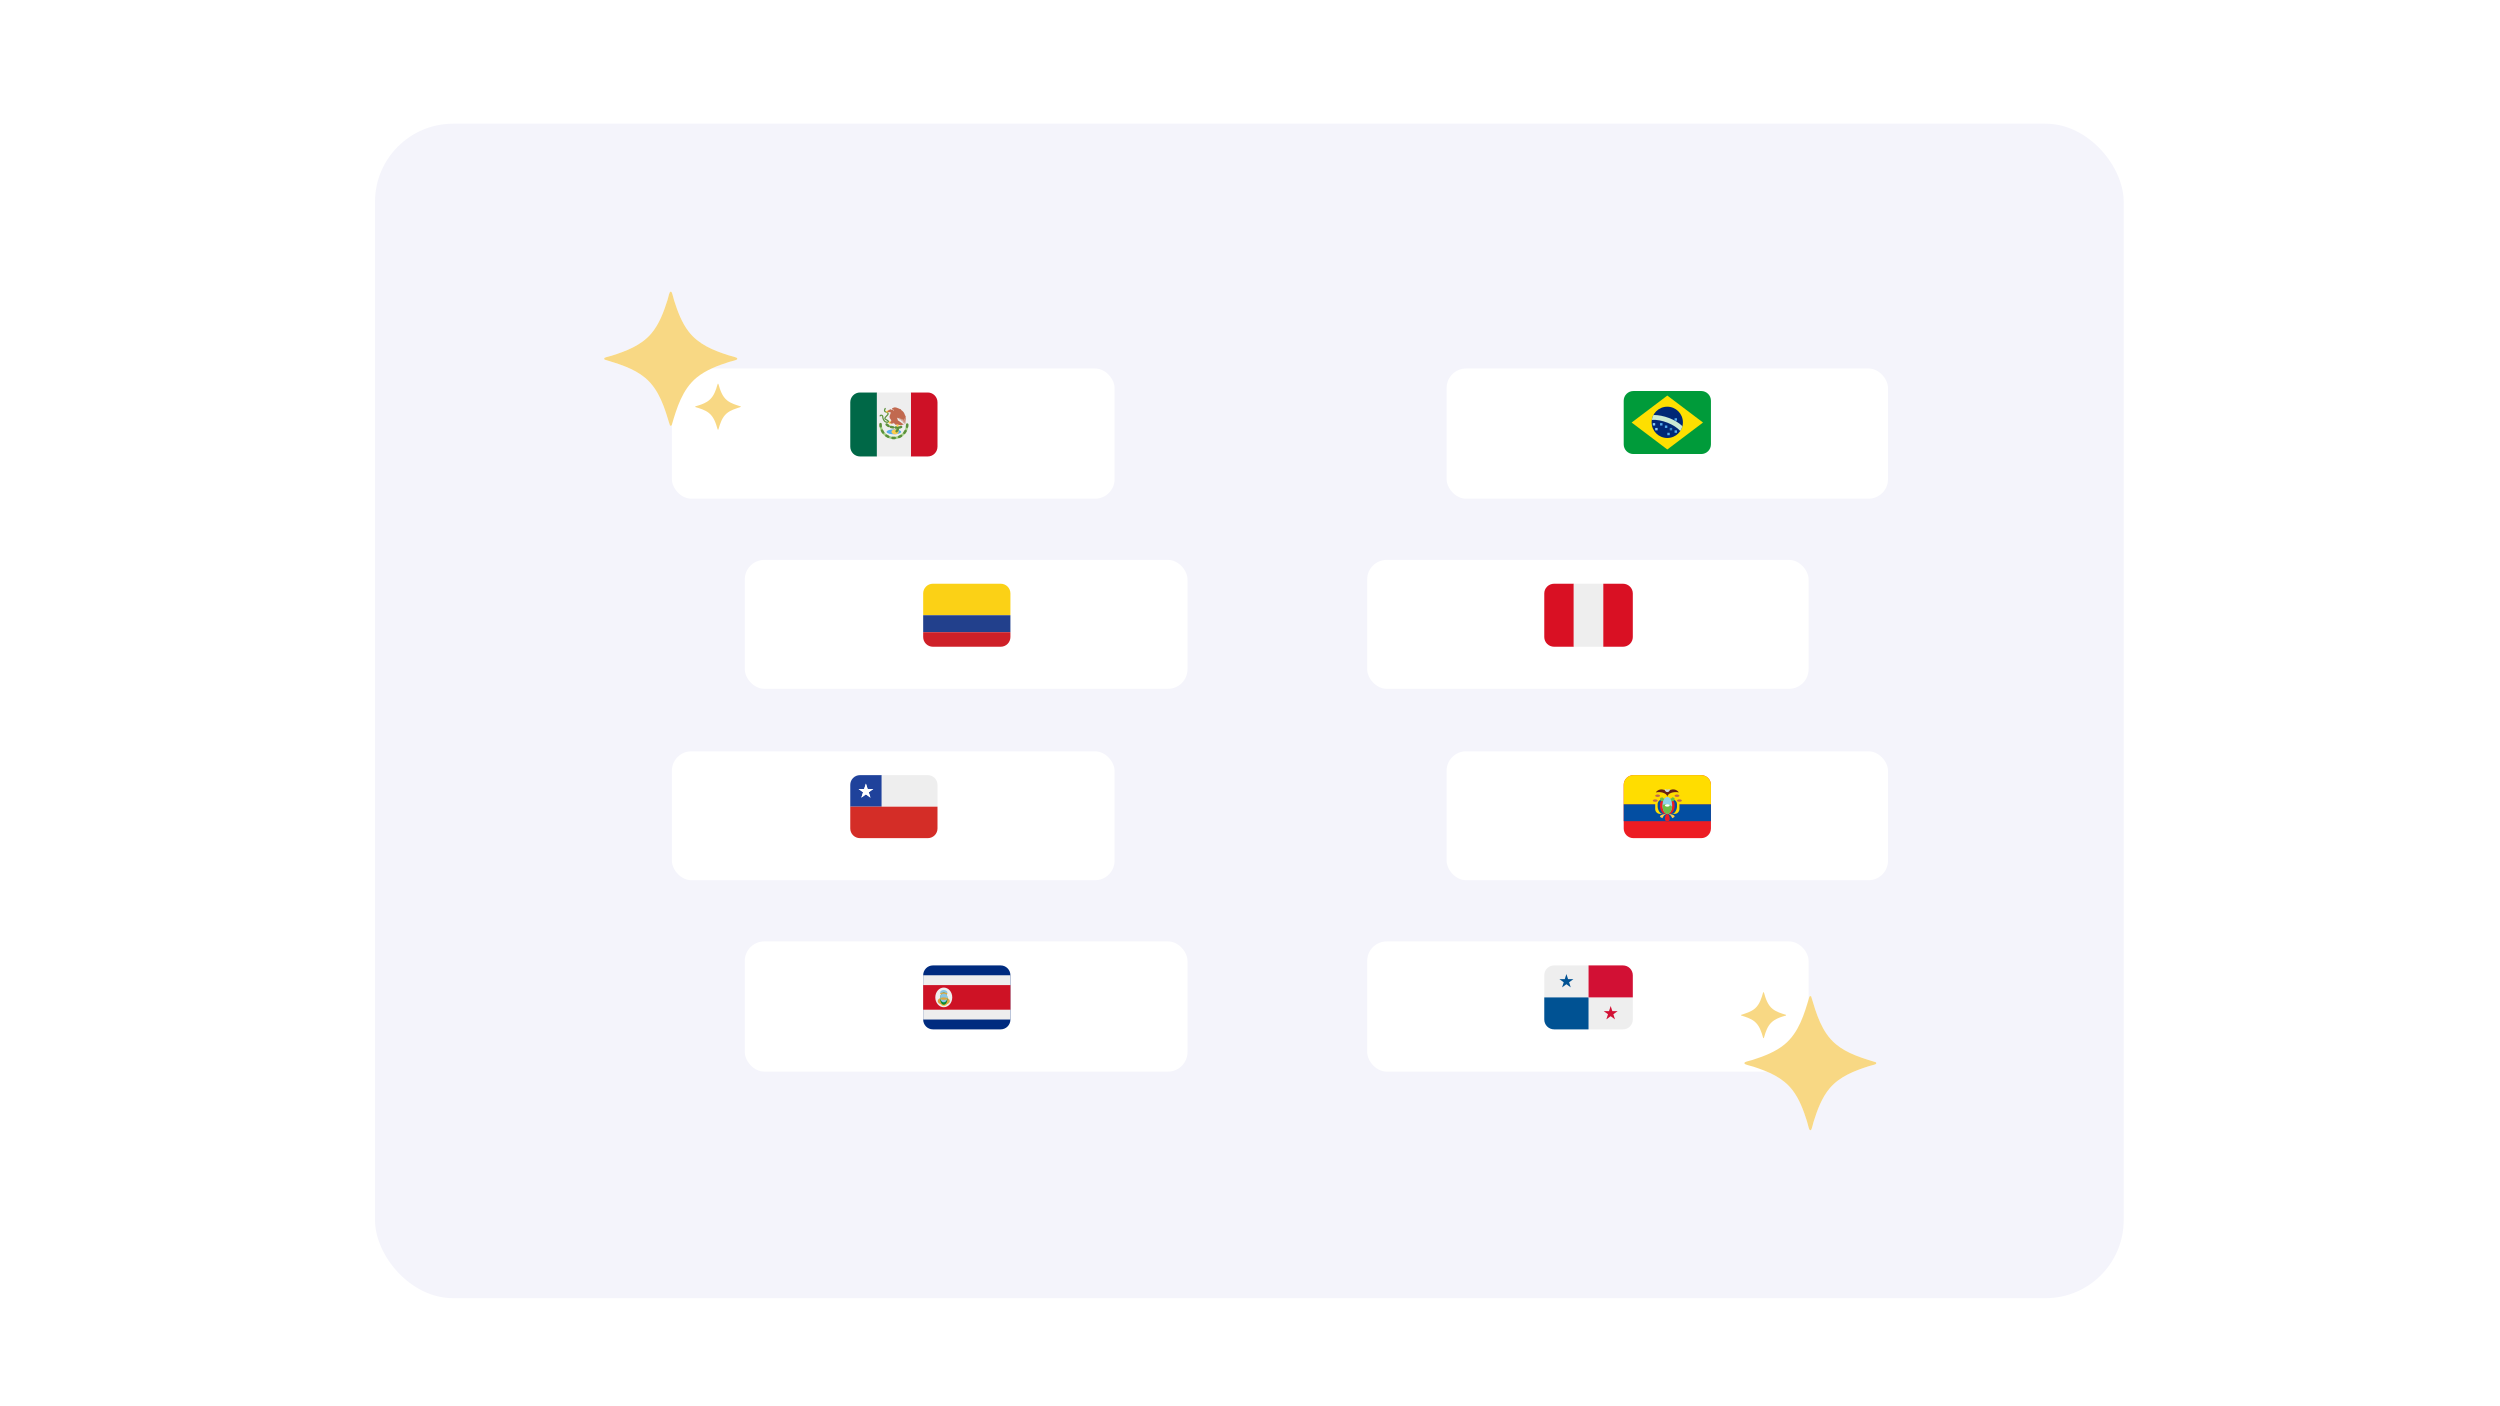 <svg width="1920" height="1080" viewBox="0 0 1920 1080" fill="none" xmlns="http://www.w3.org/2000/svg">
<g filter="url(#filter0_d_8_1198)">
<rect x="288" y="95" width="1343" height="902" rx="60" fill="#F4F4FB"/>
</g>
<g filter="url(#filter1_d_8_1198)">
<rect x="516" y="276" width="340" height="100" rx="15" fill="white"/>
</g>
<g filter="url(#filter2_d_8_1198)">
<rect x="516" y="570" width="340" height="99" rx="15" fill="white"/>
</g>
<g filter="url(#filter3_d_8_1198)">
<rect x="572" y="423" width="340" height="99" rx="15" fill="white"/>
</g>
<g filter="url(#filter4_d_8_1198)">
<rect x="572" y="716" width="340" height="100" rx="15" fill="white"/>
</g>
<g filter="url(#filter5_d_8_1198)">
<rect x="1050" y="423" width="339" height="99" rx="15" fill="white"/>
</g>
<g filter="url(#filter6_d_8_1198)">
<rect x="1050" y="716" width="339" height="100" rx="15" fill="white"/>
</g>
<g filter="url(#filter7_d_8_1198)">
<rect x="1111" y="276" width="339" height="100" rx="15" fill="white"/>
</g>
<g filter="url(#filter8_d_8_1198)">
<rect x="1111" y="570" width="339" height="99" rx="15" fill="white"/>
</g>
<g clip-path="url(#clip0_8_1198)">
<path d="M660.444 301.444C658.47 301.444 656.577 302.24 655.18 303.657C653.784 305.074 653 306.996 653 309V343C653 345.004 653.784 346.926 655.18 348.342C656.577 349.759 658.47 350.555 660.444 350.555H673.472V301.444H660.444Z" fill="#006847"/>
<path d="M712.556 301.444H699.528V350.555H712.556C714.53 350.555 716.424 349.759 717.82 348.342C719.216 346.926 720 345.004 720 343V309C720 306.996 719.216 305.074 717.82 303.657C716.424 302.24 714.53 301.444 712.556 301.444Z" fill="#CE1126"/>
<path d="M673.472 301.444H699.528V350.555H673.472V301.444Z" fill="#EEEEEE"/>
<path d="M695.805 326C695.805 328.505 694.825 330.907 693.08 332.678C691.335 334.449 688.968 335.444 686.5 335.444C684.032 335.444 681.665 334.449 679.92 332.678C678.175 330.907 677.194 328.505 677.194 326H675.333C675.333 329.006 676.51 331.888 678.604 334.014C680.698 336.139 683.538 337.333 686.5 337.333C689.462 337.333 692.302 336.139 694.396 334.014C696.49 331.888 697.667 329.006 697.667 326H695.805Z" fill="#A6D388"/>
<path d="M678.205 330.286C678.149 330.175 678.073 330.077 677.98 329.997C677.887 329.916 677.779 329.855 677.663 329.817C677.546 329.778 677.424 329.764 677.302 329.774C677.18 329.784 677.061 329.818 676.952 329.874C676.843 329.93 676.746 330.008 676.667 330.102C676.587 330.197 676.527 330.306 676.489 330.424C676.451 330.542 676.436 330.667 676.446 330.79C676.456 330.914 676.489 331.035 676.545 331.145C676.712 331.48 676.896 331.805 677.096 332.12L677.103 332.133L677.118 332.156L677.124 332.169L677.126 332.173L677.133 332.182L677.139 332.194V332.198L677.144 332.207L677.146 332.211L677.152 332.22L677.153 332.224L677.159 332.232L677.163 332.237L677.166 332.243L677.168 332.249L677.174 332.258L677.176 332.26L677.179 332.266L677.185 332.277L677.187 332.281L677.193 332.29L677.194 332.294L677.207 332.313V332.315L677.217 332.328C677.313 332.471 677.413 332.616 677.516 332.757C677.589 332.856 677.68 332.939 677.785 333.003C677.889 333.066 678.005 333.108 678.126 333.125C678.246 333.143 678.369 333.137 678.487 333.106C678.605 333.075 678.716 333.022 678.814 332.947C679.011 332.798 679.143 332.575 679.179 332.327C679.214 332.08 679.152 331.828 679.005 331.627C678.708 331.199 678.441 330.751 678.205 330.286ZM677.28 327.298C677.208 326.777 677.18 326.25 677.194 325.724C677.201 325.474 677.11 325.231 676.941 325.049C676.772 324.867 676.538 324.761 676.292 324.753L676.225 324.755C675.99 324.766 675.768 324.866 675.603 325.036C675.437 325.206 675.342 325.433 675.335 325.671C675.331 325.867 675.33 326.063 675.333 326.259V326.429L675.335 326.438V326.491L675.337 326.497L675.335 326.501V326.506L675.337 326.51V326.565L675.339 326.571V326.591L675.341 326.627L675.343 326.644V326.665C675.36 326.967 675.388 327.268 675.428 327.566C675.463 327.813 675.592 328.036 675.788 328.186C675.984 328.337 676.231 328.402 676.474 328.369C676.596 328.352 676.714 328.312 676.821 328.249C676.928 328.186 677.022 328.103 677.097 328.003C677.171 327.904 677.226 327.79 677.258 327.669C677.289 327.548 677.297 327.422 677.28 327.298ZM687.133 335.42L687.122 335.422L686.891 335.437C686.45 335.456 686.008 335.442 685.569 335.397C685.324 335.372 685.078 335.447 684.887 335.606C684.696 335.764 684.575 335.993 684.55 336.243C684.526 336.492 684.6 336.741 684.756 336.935C684.912 337.129 685.138 337.252 685.383 337.277L685.616 337.298L685.623 337.299L685.627 337.298L685.633 337.299H685.636L685.648 337.301H685.659L685.664 337.303L685.677 337.301L685.683 337.303H685.692L685.703 337.305L685.713 337.307H685.737L685.748 337.309H685.772C686.055 337.329 686.34 337.337 686.626 337.332H686.699L686.712 337.33L686.723 337.332H686.751L686.76 337.33H686.796L686.807 337.328L686.818 337.33L686.82 337.328L686.831 337.33H686.833L686.842 337.328H686.857L686.868 337.326H686.88L686.881 337.328L686.893 337.326H686.906L686.915 337.324H686.952L686.961 337.322H686.969L686.976 337.32L686.984 337.322H686.993L687.001 337.32H687.01L687.246 337.307C687.487 337.287 687.711 337.172 687.869 336.986C688.027 336.8 688.106 336.558 688.089 336.313C688.085 336.191 688.056 336.071 688.005 335.959C687.955 335.848 687.883 335.748 687.794 335.665C687.705 335.582 687.601 335.518 687.487 335.476C687.374 335.434 687.253 335.415 687.133 335.42ZM682.593 334.574C682.124 334.353 681.673 334.094 681.246 333.797C681.08 333.682 680.883 333.625 680.682 333.633C680.487 333.641 680.3 333.712 680.146 333.834C679.993 333.956 679.881 334.125 679.827 334.315C679.773 334.505 679.779 334.708 679.845 334.894C679.91 335.081 680.032 335.241 680.193 335.354L680.194 335.356L680.206 335.361L680.217 335.373L680.228 335.38L680.239 335.39C680.735 335.732 681.258 336.032 681.806 336.289C682.03 336.394 682.285 336.404 682.517 336.318C682.748 336.232 682.936 336.057 683.04 335.83C683.145 335.603 683.157 335.343 683.073 335.108C682.989 334.872 682.817 334.68 682.593 334.574ZM691.955 333.822C691.791 333.83 691.631 333.882 691.493 333.973C691.059 334.255 690.602 334.499 690.127 334.704C689.922 334.787 689.753 334.94 689.65 335.138C689.547 335.335 689.517 335.564 689.564 335.782C689.612 336 689.735 336.194 689.911 336.329C690.086 336.464 690.304 336.531 690.524 336.517C690.634 336.513 690.743 336.489 690.846 336.446L691.095 336.332H691.099L691.11 336.325L691.114 336.323L691.121 336.319H691.129L691.136 336.315L691.14 336.312L691.151 336.31L691.155 336.306L691.16 336.302L691.169 336.298L691.175 336.296L691.184 336.293L691.188 336.291L691.197 336.287L691.201 336.285C691.205 336.281 691.208 336.279 691.21 336.279L691.214 336.278L691.225 336.272H691.229L691.24 336.266L691.251 336.261L691.255 336.259L691.264 336.253L691.268 336.251L691.279 336.245L691.281 336.244L691.294 336.242L691.307 336.234L691.311 336.232L691.318 336.227H691.322L691.333 336.219L691.348 336.215L691.359 336.208L691.374 336.2L691.376 336.198L691.402 336.187L691.415 336.181L691.441 336.166L691.456 336.16L691.467 336.155L691.495 336.14L691.506 336.134L691.549 336.111L691.562 336.108L691.588 336.092L691.601 336.085H691.603C691.604 336.082 691.609 336.081 691.616 336.081C691.62 336.076 691.624 336.073 691.627 336.072L691.642 336.064L691.653 336.058V336.057L691.679 336.045L691.694 336.038L691.696 336.036L691.705 336.03L691.72 336.023L691.732 336.017H691.735L691.746 336.009L691.759 336.002L691.761 336L691.772 335.994L691.784 335.989L691.787 335.987L691.795 335.981L691.8 335.979L691.81 335.973L691.813 335.972L691.823 335.966L691.826 335.964L691.838 335.96C691.836 335.959 691.837 335.958 691.839 335.958L691.851 335.953L691.854 335.951L691.862 335.945L691.866 335.943L691.877 335.938L691.88 335.936C691.88 335.933 691.883 335.931 691.888 335.93L691.893 335.928L691.901 335.924L691.906 335.921L691.914 335.917L691.919 335.913L691.925 335.909L691.931 335.904L691.94 335.902L691.947 335.9L691.951 335.896L691.959 335.892L691.966 335.887L691.97 335.885L691.977 335.881L691.985 335.875L691.99 335.871C691.993 335.873 691.996 335.872 692 335.87L692.003 335.866L692.011 335.862L692.016 335.858L692.022 335.854L692.029 335.851L692.037 335.845L692.04 335.843C692.045 335.843 692.05 335.841 692.055 335.837C692.052 335.836 692.052 335.837 692.055 335.837L692.063 335.832L692.076 335.822L692.08 335.82L692.093 335.815L692.115 335.802L692.13 335.792L692.167 335.771C692.286 335.7 692.406 335.626 692.522 335.55C692.73 335.415 692.877 335.202 692.93 334.958C692.983 334.714 692.938 334.458 692.805 334.247C692.708 334.112 692.58 334.003 692.432 333.929C692.283 333.855 692.12 333.818 691.955 333.822ZM696.74 325.099L696.695 325.101C696.456 325.111 696.23 325.215 696.064 325.39C695.897 325.565 695.804 325.799 695.804 326.042C695.804 326.565 695.757 327.094 695.67 327.608C695.628 327.855 695.685 328.109 695.828 328.313C695.971 328.518 696.188 328.656 696.432 328.698C696.675 328.74 696.925 328.683 697.127 328.538C697.329 328.392 697.465 328.172 697.507 327.925V327.915L697.508 327.912L697.51 327.908L697.508 327.904L697.51 327.9V327.897L697.512 327.893V327.887L697.514 327.883V327.866L697.518 327.859V327.847C697.558 327.602 697.59 327.356 697.614 327.109L697.613 327.107L697.614 327.101L697.616 327.092V327.071L697.62 327.065L697.618 327.058V327.054L697.62 327.048V327.041L697.624 327.039L697.62 327.033V327.026C697.624 327.023 697.625 327.021 697.624 327.02V326.984L697.628 326.979C697.653 326.668 697.666 326.354 697.667 326.042C697.666 325.792 697.568 325.553 697.395 325.376C697.221 325.2 696.986 325.1 696.74 325.099ZM695.915 330.192C695.808 330.131 695.691 330.093 695.569 330.079C695.447 330.065 695.324 330.076 695.207 330.11C695.089 330.145 694.98 330.202 694.884 330.28C694.788 330.357 694.709 330.453 694.65 330.562C694.399 331.021 694.111 331.458 693.788 331.869C693.636 332.065 693.567 332.314 693.595 332.562C693.624 332.81 693.748 333.037 693.941 333.192C694.133 333.347 694.379 333.419 694.623 333.391C694.868 333.363 695.091 333.238 695.245 333.044C695.462 332.767 695.667 332.48 695.859 332.184C695.864 332.172 695.871 332.159 695.88 332.147L695.882 332.145L695.889 332.133L695.897 332.118C695.902 332.114 695.904 332.111 695.904 332.107L695.906 332.109L695.913 332.097V332.096L695.919 332.082L695.923 332.08L695.93 332.069L695.936 332.058L695.938 332.056L695.945 332.045L695.947 332.041L695.951 332.031L695.956 332.028L695.96 332.018H695.964L695.967 332.007L695.969 332.003L695.977 331.995L695.979 331.992C695.979 331.988 695.98 331.985 695.984 331.982L695.986 331.977L695.993 331.971C695.993 331.968 695.995 331.966 695.997 331.965V331.958L696.003 331.954L696.008 331.944L696.01 331.941L696.016 331.929L696.02 331.926L696.023 331.918L696.027 331.912C696.027 331.91 696.028 331.908 696.031 331.907C696.031 331.904 696.032 331.902 696.034 331.901L696.04 331.892L696.042 331.886L696.046 331.88L696.049 331.875C696.053 331.872 696.054 331.87 696.053 331.869C696.057 331.868 696.058 331.865 696.057 331.861L696.06 331.856L696.066 331.848L696.072 331.841V331.835L696.075 331.829L696.081 331.822L696.087 331.816V331.81L696.094 331.801V331.795C696.098 331.794 696.1 331.791 696.1 331.788L696.103 331.784L696.107 331.778L696.113 331.769L696.116 331.763V331.759L696.124 331.75C696.124 331.747 696.125 331.745 696.127 331.744L696.129 331.739L696.135 331.731L696.139 331.723L696.142 331.718L696.146 331.71C696.146 331.708 696.147 331.706 696.15 331.706L696.154 331.697L696.157 331.693L696.161 331.682L696.165 331.68L696.168 331.672L696.172 331.669L696.176 331.659L696.18 331.655L696.183 331.644C696.186 331.642 696.186 331.64 696.183 331.64L696.191 331.631L696.193 331.627L696.2 331.618V331.616L696.206 331.604L696.209 331.601L696.213 331.589L696.222 331.578L696.228 331.567V331.565L696.235 331.552L696.239 331.55L696.286 331.461C696.4 331.242 696.426 330.987 696.356 330.749C696.287 330.512 696.129 330.312 695.915 330.192Z" fill="#5C913B"/>
<path d="M686.5 333.556C689.584 333.556 692.083 332.71 692.083 331.667C692.083 330.624 689.584 329.778 686.5 329.778C683.416 329.778 680.917 330.624 680.917 331.667C680.917 332.71 683.416 333.556 686.5 333.556Z" fill="#55ACEE"/>
<path d="M687.431 333.556C688.972 333.556 690.222 332.71 690.222 331.667C690.222 330.624 688.972 329.778 687.431 329.778C685.889 329.778 684.639 330.624 684.639 331.667C684.639 332.71 685.889 333.556 687.431 333.556Z" fill="#FFCC4D"/>
<path d="M688.579 332.184C688.418 332.183 688.26 332.139 688.121 332.058C687.981 331.977 687.865 331.86 687.782 331.72C687.7 331.58 687.655 331.42 687.651 331.257C687.647 331.094 687.684 330.933 687.76 330.788C688.058 330.232 688.369 329.731 688.694 329.287C688.428 329.298 688.161 329.304 687.894 329.304C687.38 329.304 686.911 328.879 686.911 328.357C686.911 327.836 687.274 327.413 687.79 327.413L687.942 327.415C688.493 327.415 689.059 327.381 689.565 327.334C689.706 327.319 689.849 327.338 689.981 327.389C690.113 327.441 690.232 327.522 690.328 327.628C690.353 327.607 690.38 327.587 690.408 327.57C690.594 327.445 690.768 327.344 690.929 327.266C691.045 327.176 691.179 327.115 691.322 327.088L691.389 327.075C691.739 326.96 691.985 326.944 692.083 326.944C692.229 326.944 692.373 326.978 692.503 327.045C692.633 327.111 692.746 327.208 692.833 327.327C692.919 327.446 692.977 327.584 693.001 327.73C693.025 327.876 693.015 328.025 692.971 328.167C692.818 328.669 692.478 328.782 691.88 328.903C691.724 328.967 691.576 329.048 691.437 329.145C691.269 329.255 691.07 329.308 690.87 329.297C690.669 329.285 690.478 329.21 690.323 329.081C690.449 329.247 690.518 329.451 690.517 329.661C690.516 329.871 690.447 330.075 690.319 330.241C690.001 330.652 689.694 331.136 689.396 331.691C689.316 331.84 689.198 331.965 689.054 332.052C688.91 332.138 688.746 332.184 688.579 332.184ZM685.936 329.183L685.813 329.175C685.148 329.088 684.491 328.948 683.848 328.758C683.731 328.722 683.621 328.664 683.526 328.586C683.431 328.508 683.353 328.411 683.294 328.302C683.236 328.193 683.2 328.073 683.187 327.95C683.174 327.827 683.186 327.702 683.221 327.583L683.232 327.545L683.21 327.589C683.15 327.697 683.07 327.792 682.974 327.869C682.878 327.946 682.768 328.003 682.65 328.037C682.532 328.07 682.409 328.08 682.288 328.065C682.166 328.051 682.049 328.012 681.942 327.951C681.322 327.606 680.754 327.173 680.254 326.665C680.085 326.487 679.991 326.248 679.993 326.001C679.995 325.753 680.093 325.516 680.265 325.341C680.438 325.166 680.671 325.067 680.915 325.064C681.159 325.062 681.394 325.157 681.57 325.329C681.938 325.703 682.365 326.028 682.85 326.302C683.04 326.41 683.186 326.582 683.264 326.788C683.342 326.994 683.346 327.221 683.276 327.43C683.374 327.231 683.538 327.074 683.739 326.985C683.94 326.897 684.165 326.883 684.375 326.946C684.888 327.101 685.452 327.22 686.05 327.301C686.284 327.332 686.498 327.451 686.649 327.636C686.8 327.821 686.875 328.057 686.861 328.296C686.847 328.535 686.743 328.76 686.571 328.925C686.399 329.09 686.172 329.182 685.936 329.183ZM681.373 324.765C680.58 324.765 679.554 324.453 678.933 323.709C677.98 322.568 677.42 321.104 677.505 319.982C677.528 319.682 677.239 319.44 676.956 319.364C676.794 319.321 676.51 319.294 676.376 319.587C676.35 319.644 676.313 319.694 676.269 319.736C676.224 319.778 676.171 319.811 676.114 319.832C676.056 319.854 675.995 319.863 675.934 319.861C675.873 319.858 675.813 319.844 675.758 319.818C675.702 319.792 675.652 319.755 675.611 319.709C675.569 319.664 675.537 319.61 675.516 319.552C675.495 319.494 675.485 319.432 675.488 319.37C675.49 319.308 675.505 319.247 675.531 319.191C675.821 318.55 676.472 318.265 677.191 318.45C677.857 318.626 678.495 319.234 678.432 320.056C678.365 320.928 678.853 322.15 679.642 323.097C680.057 323.595 680.779 323.798 681.27 323.816C681.67 323.837 681.873 323.745 681.916 323.705C681.812 323.454 680.433 322.717 679.845 322.404C679.344 322.137 679.195 321.771 679.158 321.512C679.033 320.653 679.902 319.782 680.744 318.943C681.039 318.647 681.32 318.367 681.473 318.161C681.646 317.929 681.618 317.774 681.585 317.678C681.456 317.324 680.9 316.975 680.23 316.824C679.608 316.683 679.194 316.381 678.987 315.919C678.717 315.313 678.86 314.519 679.422 313.492C679.452 313.438 679.492 313.39 679.54 313.351C679.587 313.313 679.642 313.284 679.701 313.267C679.76 313.25 679.821 313.245 679.882 313.252C679.943 313.259 680.002 313.278 680.055 313.309C680.108 313.339 680.155 313.379 680.193 313.428C680.231 313.476 680.259 313.532 680.276 313.592C680.293 313.651 680.298 313.714 680.291 313.775C680.284 313.837 680.265 313.897 680.235 313.951C679.705 314.918 679.757 315.356 679.835 315.532C679.913 315.706 680.112 315.828 680.431 315.9C681.218 316.078 682.165 316.552 682.456 317.349C682.621 317.804 682.538 318.295 682.218 318.728C682.024 318.99 681.719 319.294 681.397 319.617C680.917 320.097 680.021 320.991 680.079 321.376C680.09 321.455 680.193 321.525 680.278 321.569C681.676 322.313 682.605 322.851 682.794 323.51C682.827 323.623 682.837 323.741 682.824 323.858C682.81 323.974 682.774 324.087 682.716 324.189C682.536 324.508 682.16 324.704 681.628 324.753C681.547 324.761 681.462 324.765 681.373 324.765Z" fill="#5C913B"/>
<path d="M689.292 327.889C689.806 327.889 690.222 327.043 690.222 326C690.222 324.957 689.806 324.111 689.292 324.111C688.778 324.111 688.361 324.957 688.361 326C688.361 327.043 688.778 327.889 689.292 327.889Z" fill="#FFCC4D"/>
<path d="M685.182 324.466C685.182 325.01 684.54 325.45 683.747 325.45C682.956 325.45 682.313 325.01 682.313 324.466C682.313 323.922 682.955 323.482 683.747 323.482C684.538 323.482 685.182 323.922 685.182 324.466ZM682.973 315.726C683.066 316.127 682.551 316.595 681.821 316.771C681.092 316.946 680.425 316.763 680.33 316.363C680.237 315.96 680.753 315.492 681.481 315.316C682.212 315.143 682.88 315.324 682.973 315.726Z" fill="#FFCC4D"/>
<path d="M694.936 325.915C695.104 326.047 695.389 324.538 695.346 324.067C695.346 324.035 695.292 323.036 695.5 322.322C695.629 322.08 695.636 320.276 695.439 319.802C695.595 319.789 695.783 319.738 695.806 319.545C695.084 319.816 694.914 318.002 694.22 316.96C693.546 315.915 692.711 315.307 691.838 314.672C691.911 314.487 692.013 314.315 692.139 314.162C691.069 314.706 689.402 312.736 686.937 312.883C686.385 312.938 686.122 312.972 685.981 313.316C685.521 313.354 685.054 313.459 685.054 314.073C685.054 314.221 685.186 314.489 685.48 314.491C685.882 314.61 686.21 314.517 686.483 315.088L686.556 315.677C686.556 315.677 686.197 315.21 685.999 315.137L686.12 314.886C685.934 314.776 685.605 314.865 685.605 314.865C685.605 314.865 684.888 314.525 684.313 314.615L684.202 314.143C684.101 314.434 683.876 314.419 683.844 314.693C683.781 314.496 683.697 314.253 683.638 314.056C683.435 314.336 683.494 314.638 683.422 314.929C683.344 314.997 683.184 314.999 683.143 314.812C683.122 314.581 683.094 314.561 683.094 314.287C682.949 314.546 682.774 314.672 682.716 315.116L682.562 314.625C682.568 315.205 682.076 315.55 681.611 315.96C681.479 316.206 681.631 316.208 681.643 316.334L681.888 316.459L682.329 316.427C682.402 316.519 682.342 316.527 682.534 316.586C683.048 316.731 683.688 316.106 684.19 317.09C683.96 317.286 683.727 317.745 683.801 317.832C683.895 317.832 683.615 317.964 683.991 317.844C683.6 318.229 683.336 318.737 683.336 318.767C683.292 318.877 683.493 318.752 683.452 318.95L683.545 318.939C682.653 319.918 683.515 320.97 683.42 321.534C683.569 321.778 683.587 321.529 683.774 321.504C683.93 322.199 684.38 322.621 684.656 323.17L684.075 323.176C684.088 323.437 684.321 323.684 684.505 323.913L684.116 324.037C683.865 324.163 683.642 324.339 683.461 324.555C683.332 324.872 684.081 324.948 684.442 325.004L684.429 325.388C684.993 325.443 685.644 325.273 685.644 325.24L685.785 325.129L686.104 325.307C686.21 325.307 686.375 324.876 686.299 324.545C686.504 324.793 686.697 325.191 686.902 325.441L687.094 325.414C687.269 325.696 687.509 325.975 687.684 326.257L687.879 326.332C687.993 326.293 688.089 326.279 688.151 326.053L688.24 326.211L688.549 325.996L688.765 325.953L688.927 326.221C689.022 326.185 689.115 325.975 689.121 325.752C689.217 325.947 689.243 325.932 689.314 325.983L689.457 325.677L690.23 326.41L690.814 326.444C691.023 326.587 691.594 326.678 691.691 326.446C692.16 326.65 692.712 326.419 692.685 326.192C693.116 326.366 693.781 326.249 693.781 326.221C693.861 326.211 694.065 326.007 693.872 325.854C692.444 324.846 690.328 323.176 689.511 322.774C689.511 322.475 689.29 321.4 689.052 321.106L689.245 320.777C689.802 321.304 690.003 321.253 690.299 321.336C690.615 321.591 690.725 321.978 691.041 322.332L691.324 322.384C691.093 321.77 690.742 321.21 690.293 320.735C690.598 320.89 691.104 321.304 691.443 321.604C691.667 321.984 691.732 322.286 691.936 322.762C692.085 322.859 692.238 323.212 692.217 322.919C692.182 322.369 691.801 321.499 691.801 321.436C692.407 321.924 692.4 322.683 692.584 323.146C692.739 323.38 692.817 323.693 692.884 323.62L692.705 322.192L692.601 321.669C693.049 321.931 693.209 322.932 693.42 324.134C693.42 324.324 693.496 324.534 693.485 324.657C693.582 324.778 693.691 325.112 693.69 324.914C693.69 324.914 693.69 322.961 693.557 322.513C693.524 322.273 693.613 321.884 693.613 321.884C693.777 322.694 693.952 323.573 694.118 324.381V324.976L694.363 325.227C694.41 324.736 694.466 324.249 694.514 323.761L694.33 322.014V321.516C694.326 321.34 694.488 321.372 694.59 321.572C694.615 322.001 694.615 322.335 694.631 322.762C694.704 323.25 694.754 323.607 694.789 324.228C694.81 324.73 694.832 325.936 694.936 325.915Z" fill="#C1694F"/>
</g>
<path d="M1314 341.25C1314 343.224 1313.22 345.118 1311.82 346.514C1310.42 347.91 1308.53 348.695 1306.56 348.695H1254.44C1252.47 348.695 1250.58 347.91 1249.18 346.514C1247.78 345.118 1247 343.224 1247 341.25V307.75C1247 305.776 1247.78 303.882 1249.18 302.486C1250.58 301.09 1252.47 300.306 1254.44 300.306H1306.56C1308.53 300.306 1310.42 301.09 1311.82 302.486C1313.22 303.882 1314 305.776 1314 307.75V341.25Z" fill="#009B3A"/>
<path d="M1307.91 324.5L1280.5 345.203L1253.09 324.5L1280.5 303.795L1307.91 324.5Z" fill="#FEDF01"/>
<path d="M1280.46 336.377C1287.09 336.377 1292.47 330.996 1292.47 324.358C1292.47 317.72 1287.09 312.339 1280.46 312.339C1273.82 312.339 1268.44 317.72 1268.44 324.358C1268.44 330.996 1273.82 336.377 1280.46 336.377Z" fill="#002776"/>
<path d="M1269.85 318.706C1269.22 319.883 1268.8 321.155 1268.6 322.471C1276.03 321.932 1286.12 325.991 1290.46 331.023C1291.2 329.899 1291.76 328.641 1292.1 327.293C1286.75 322.067 1277.36 318.676 1269.85 318.706Z" fill="#CBE9D4"/>
<path d="M1269.33 324.934H1271.19V326.795H1269.33V324.934ZM1271.19 328.656H1273.06V330.517H1271.19V328.656Z" fill="#88C9F9"/>
<path d="M1274.92 324.934H1276.78V326.795H1274.92V324.934ZM1278.64 326.795H1280.5V328.656H1278.64V326.795ZM1286.08 330.517H1287.94V332.378H1286.08V330.517ZM1280.5 332.378H1282.36V334.239H1280.5V332.378ZM1286.08 321.211H1287.94V323.073H1286.08V321.211Z" fill="#55ACEE"/>
<path d="M1282.36 328.656H1284.22V330.517H1282.36V328.656Z" fill="#3B88C3"/>
<path d="M768.556 448.306H716.444C714.47 448.306 712.577 449.09 711.18 450.486C709.784 451.882 709 453.776 709 455.75V472.5H776V455.75C776 453.776 775.216 451.882 773.82 450.486C772.423 449.09 770.53 448.306 768.556 448.306Z" fill="#FBD116"/>
<path d="M709 472.5H776V485.528H709V472.5Z" fill="#22408C"/>
<path d="M709 489.25C709 491.224 709.784 493.118 711.18 494.514C712.577 495.91 714.47 496.694 716.444 496.694H768.556C770.53 496.694 772.423 495.91 773.82 494.514C775.216 493.118 776 491.224 776 489.25V485.528H709V489.25Z" fill="#CE2028"/>
<path d="M1193.56 448.306C1191.55 448.306 1189.63 449.09 1188.21 450.486C1186.8 451.882 1186 453.776 1186 455.75V489.25C1186 491.224 1186.8 493.118 1188.21 494.514C1189.63 495.91 1191.55 496.695 1193.56 496.695H1208.67V448.306H1193.56Z" fill="#D91023"/>
<path d="M1208.67 448.306H1231.33V496.695H1208.67V448.306Z" fill="#EEEEEE"/>
<path d="M1246.44 448.306H1231.33V496.695H1246.44C1248.45 496.695 1250.37 495.91 1251.79 494.514C1253.2 493.118 1254 491.224 1254 489.25V455.75C1254 453.776 1253.2 451.882 1251.79 450.486C1250.37 449.09 1248.45 448.306 1246.44 448.306Z" fill="#D91023"/>
<path d="M677.194 595.306H660.444C658.47 595.306 656.577 596.09 655.18 597.486C653.784 598.882 653 600.776 653 602.75V619.5H677.194V595.306ZM668.516 612.599L665.013 610.055L661.511 612.599L662.849 608.482L659.346 605.936H663.675L665.013 601.82L666.352 605.936H670.681L667.178 608.482L668.516 612.599Z" fill="#1F429B"/>
<path d="M712.555 595.306H677.194V619.5H720V602.75C720 600.776 719.216 598.882 717.819 597.486C716.423 596.09 714.53 595.306 712.555 595.306Z" fill="#EEEEEE"/>
<path d="M653 619.5V636.25C653 638.224 653.784 640.118 655.18 641.514C656.577 642.91 658.47 643.694 660.444 643.694H712.556C714.53 643.694 716.423 642.91 717.82 641.514C719.216 640.118 720 638.224 720 636.25V619.5H653Z" fill="#D42D27"/>
<path d="M666.352 605.936L665.014 601.819L663.675 605.936H659.346L662.849 608.482L661.511 612.599L665.014 610.055L668.516 612.599L667.178 608.482L670.681 605.936H666.352Z" fill="white"/>
<path d="M1314 636.25C1314 638.224 1313.22 640.118 1311.82 641.514C1310.42 642.91 1308.53 643.695 1306.56 643.695H1254.44C1252.47 643.695 1250.58 642.91 1249.18 641.514C1247.78 640.118 1247 638.224 1247 636.25V602.75C1247 600.776 1247.78 598.882 1249.18 597.486C1250.58 596.09 1252.47 595.306 1254.44 595.306H1306.56C1308.53 595.306 1310.42 596.09 1311.82 597.486C1313.22 598.882 1314 600.776 1314 602.75V636.25Z" fill="#ED1C23"/>
<path d="M1247 617.639H1314V630.666H1247V617.639Z" fill="#034EA2"/>
<path d="M1314 617.639V602.75C1314 600.776 1313.22 598.882 1311.82 597.486C1310.42 596.09 1308.53 595.306 1306.56 595.306H1254.44C1252.47 595.306 1250.58 596.09 1249.18 597.486C1247.78 598.882 1247 600.776 1247 602.75V617.639H1314Z" fill="#FFDD00"/>
<path d="M1289.81 621.361C1289.81 622.348 1289.41 623.295 1288.72 623.993C1288.02 624.691 1287.07 625.083 1286.08 625.083H1274.92C1273.93 625.083 1272.98 624.691 1272.28 623.993C1271.59 623.295 1271.19 622.348 1271.19 621.361V615.778C1271.19 614.791 1271.59 613.844 1272.28 613.146C1272.98 612.448 1273.93 612.056 1274.92 612.056H1286.08C1287.07 612.056 1288.02 612.448 1288.72 613.146C1289.41 613.844 1289.81 614.791 1289.81 615.778V621.361Z" fill="#FFDD00"/>
<path d="M1287.94 619.5C1287.94 621.555 1286.28 625.083 1284.22 625.083H1276.78C1274.72 625.083 1273.06 621.555 1273.06 619.5V617.639C1273.06 616.652 1273.45 615.705 1274.15 615.007C1274.84 614.309 1275.79 613.917 1276.78 613.917H1284.22C1285.21 613.917 1286.16 614.309 1286.85 615.007C1287.55 615.705 1287.94 616.652 1287.94 617.639V619.5Z" fill="#034EA2"/>
<path d="M1286.08 619.5C1286.08 621.555 1284.42 625.083 1282.36 625.083H1278.64C1276.58 625.083 1274.92 621.555 1274.92 619.5V617.639C1274.92 616.652 1275.31 615.705 1276.01 615.007C1276.71 614.309 1277.65 613.917 1278.64 613.917H1282.36C1283.35 613.917 1284.3 614.309 1284.99 615.007C1285.69 615.705 1286.08 616.652 1286.08 617.639V619.5Z" fill="#ED1C23"/>
<path d="M1284.17 612.307C1283.92 613.215 1282.38 613.917 1280.5 613.917C1278.62 613.917 1277.08 613.215 1276.83 612.307C1274.59 612.627 1274.92 613.224 1274.92 613.917C1274.92 614.944 1276.39 615.778 1280.5 615.778C1284.61 615.778 1286.08 614.944 1286.08 613.917C1286.08 613.224 1286.41 612.627 1284.17 612.307Z" fill="#6DBE46"/>
<path d="M1282.36 621.361C1282.36 621.855 1282.17 622.328 1281.82 622.677C1281.47 623.026 1280.99 623.222 1280.5 623.222C1280.01 623.222 1279.53 623.026 1279.18 622.677C1278.83 622.328 1278.64 621.855 1278.64 621.361V615.778C1278.64 615.284 1278.83 614.811 1279.18 614.462C1279.53 614.113 1280.01 613.917 1280.5 613.917C1280.99 613.917 1281.47 614.113 1281.82 614.462C1282.17 614.811 1282.36 615.284 1282.36 615.778V621.361Z" fill="#A6D388"/>
<path d="M1287.01 608.333C1287.83 608.333 1288.61 608.43 1289.33 608.588C1288.17 606.586 1284.22 604.611 1280.5 608.333C1276.78 604.611 1272.83 606.586 1271.67 608.588C1272.43 608.42 1273.21 608.334 1273.99 608.333C1277.58 608.333 1280.5 610.001 1280.5 612.056C1280.5 610.001 1283.41 608.333 1287.01 608.333Z" fill="#662113"/>
<path d="M1280.5 625.083C1282.56 625.083 1284.22 622.167 1284.22 618.57C1284.22 614.972 1282.56 612.056 1280.5 612.056C1278.44 612.056 1276.78 614.972 1276.78 618.57C1276.78 622.167 1278.44 625.083 1280.5 625.083Z" fill="#8ED2E7"/>
<path d="M1279.57 617.639C1278.57 617.639 1277.64 617.881 1276.79 618.281C1276.79 618.378 1276.78 618.471 1276.78 618.569C1276.78 622.167 1278.45 625.083 1280.5 625.083C1282.37 625.083 1283.9 622.673 1284.17 619.539C1282.95 618.322 1281.29 617.639 1279.57 617.639Z" fill="#6DBE46"/>
<path d="M1280.5 628.806C1283.58 628.806 1286.08 627.972 1286.08 626.945C1286.08 625.917 1283.58 625.083 1280.5 625.083C1277.42 625.083 1274.92 625.917 1274.92 626.945C1274.92 627.972 1277.42 628.806 1280.5 628.806Z" fill="#FFCC4D"/>
<path d="M1284.22 628.806C1284.22 630.347 1282.55 630.667 1280.5 630.667C1278.45 630.667 1276.78 630.347 1276.78 628.806C1276.78 627.265 1278.45 625.083 1280.5 625.083C1282.55 625.083 1284.22 627.265 1284.22 628.806Z" fill="#034EA2"/>
<path d="M1278.64 628.806C1278.64 627.265 1279.47 625.083 1280.5 625.083C1281.53 625.083 1282.36 627.265 1282.36 628.806C1282.36 630.347 1281.53 630.667 1280.5 630.667C1279.47 630.667 1278.64 630.347 1278.64 628.806Z" fill="#ED1C23"/>
<path d="M1278.64 606.472C1278.64 605.445 1279.47 606.472 1280.5 606.472C1281.53 606.472 1282.36 605.445 1282.36 606.472C1282.36 606.966 1282.17 607.439 1281.82 607.788C1281.47 608.137 1280.99 608.333 1280.5 608.333C1280.01 608.333 1279.53 608.137 1279.18 607.788C1278.83 607.439 1278.64 606.966 1278.64 606.472Z" fill="#CCD6DD"/>
<path d="M1280.5 619.5C1281.53 619.5 1282.36 619.083 1282.36 618.569C1282.36 618.055 1281.53 617.639 1280.5 617.639C1279.47 617.639 1278.64 618.055 1278.64 618.569C1278.64 619.083 1279.47 619.5 1280.5 619.5Z" fill="white"/>
<path d="M1271.19 615.778C1272.22 615.778 1273.06 615.361 1273.06 614.847C1273.06 614.333 1272.22 613.917 1271.19 613.917C1270.17 613.917 1269.33 614.333 1269.33 614.847C1269.33 615.361 1270.17 615.778 1271.19 615.778Z" fill="#C1694F"/>
<path d="M1273.06 612.055C1274.08 612.055 1274.92 611.639 1274.92 611.125C1274.92 610.611 1274.08 610.194 1273.06 610.194C1272.03 610.194 1271.19 610.611 1271.19 611.125C1271.19 611.639 1272.03 612.055 1273.06 612.055Z" fill="#C1694F"/>
<path d="M1289.81 615.778C1290.83 615.778 1291.67 615.361 1291.67 614.847C1291.67 614.333 1290.83 613.917 1289.81 613.917C1288.78 613.917 1287.94 614.333 1287.94 614.847C1287.94 615.361 1288.78 615.778 1289.81 615.778Z" fill="#C1694F"/>
<path d="M1287.94 612.055C1288.97 612.055 1289.81 611.639 1289.81 611.125C1289.81 610.611 1288.97 610.194 1287.94 610.194C1286.92 610.194 1286.08 610.611 1286.08 611.125C1286.08 611.639 1286.92 612.055 1287.94 612.055Z" fill="#C1694F"/>
<path d="M776 783C776 785.004 775.216 786.926 773.82 788.342C772.423 789.759 770.53 790.555 768.556 790.555H716.444C714.47 790.555 712.577 789.759 711.18 788.342C709.784 786.926 709 785.004 709 783V749C709 746.996 709.784 745.074 711.18 743.657C712.577 742.24 714.47 741.444 716.444 741.444H768.556C770.53 741.444 772.423 742.24 773.82 743.657C775.216 745.074 776 746.996 776 749V783Z" fill="#002B7F"/>
<path d="M709 749H776V783H709V749Z" fill="#EEEEEE"/>
<path d="M709 756.556H776V775.445H709V756.556Z" fill="#CE1225"/>
<path d="M724.82 773.555C728.417 773.555 731.333 770.173 731.333 766C731.333 761.827 728.417 758.444 724.82 758.444C721.222 758.444 718.306 761.827 718.306 766C718.306 770.173 721.222 773.555 724.82 773.555Z" fill="#EEEEEE"/>
<path d="M728.112 768.833C728.112 770.397 726.638 772.76 724.819 772.76C723.001 772.76 721.527 770.397 721.527 768.833C721.527 767.269 723.001 766 724.819 766C726.638 766 728.112 767.267 728.112 768.833Z" fill="#F4CB58"/>
<path d="M724.82 771.667C727.389 771.667 729.472 770.398 729.472 768.833C729.472 767.269 727.389 766 724.82 766C722.25 766 720.167 767.269 720.167 768.833C720.167 770.398 722.25 771.667 724.82 771.667Z" fill="#DCA841"/>
<path d="M724.819 764.111C726.361 764.111 727.611 763.266 727.611 762.222C727.611 761.179 726.361 760.333 724.819 760.333C723.278 760.333 722.028 761.179 722.028 762.222C722.028 763.266 723.278 764.111 724.819 764.111Z" fill="#89C5E4"/>
<path d="M724.819 771.667C726.361 771.667 727.611 769.552 727.611 766.944C727.611 764.336 726.361 762.222 724.819 762.222C723.278 762.222 722.028 764.336 722.028 766.944C722.028 769.552 723.278 771.667 724.819 771.667Z" fill="#088930"/>
<path d="M724.819 764.111C726.361 764.111 727.611 763.688 727.611 763.167C727.611 762.645 726.361 762.222 724.819 762.222C723.278 762.222 722.028 762.645 722.028 763.167C722.028 763.688 723.278 764.111 724.819 764.111Z" fill="#DCA841"/>
<path d="M727.611 766C727.611 768.085 726.362 769.778 724.819 769.778C723.277 769.778 722.028 768.085 722.028 766C722.028 763.915 723.277 763.17 724.819 763.17C726.362 763.17 727.611 763.915 727.611 766Z" fill="#89C5E4"/>
<path d="M724.819 767.889C726.361 767.889 727.611 767.466 727.611 766.944C727.611 766.423 726.361 766 724.819 766C723.278 766 722.028 766.423 722.028 766.944C722.028 767.466 723.278 767.889 724.819 767.889Z" fill="#DCA841"/>
<path d="M1220 766V741.444H1193.56C1191.55 741.444 1189.63 742.24 1188.21 743.657C1186.8 745.074 1186 746.996 1186 749V766H1220ZM1220 766V790.555H1246.44C1248.45 790.555 1250.37 789.759 1251.79 788.342C1253.2 786.926 1254 785.004 1254 783V766H1220Z" fill="#EEEEEE"/>
<path d="M1220 766V790.556H1193.56C1191.55 790.556 1189.63 789.76 1188.21 788.343C1186.8 786.926 1186 785.004 1186 783V766H1220Z" fill="#005293"/>
<path d="M1220 766V741.444H1246.44C1248.45 741.444 1250.37 742.24 1251.79 743.657C1253.2 745.074 1254 746.996 1254 749V766H1220Z" fill="#D21034"/>
<path d="M1204.27 751.971L1203 748.056L1201.73 751.971H1197.61L1200.94 754.391L1199.67 758.307L1203 755.887L1206.33 758.307L1205.06 754.391L1208.39 751.971H1204.27Z" fill="#005293"/>
<path d="M1234.94 778.947L1233.67 782.862L1237 780.443L1240.33 782.862L1239.06 778.947L1242.39 776.527H1238.27L1237 772.611L1235.73 776.527H1231.61L1234.94 778.947Z" fill="#D21034"/>
<g clip-path="url(#clip1_8_1198)">
<path d="M533.954 312.083L534.068 312.632C537.562 313.672 541.352 314.799 544.284 317.053C548.237 320.092 549.83 325.132 551.132 329.768C551.176 329.998 551.617 330.085 551.721 329.897C552.999 325.47 554.423 320.717 557.983 317.591C561.092 314.859 565.189 313.827 569 312.505L568.794 312.1C565.262 310.992 561.508 309.905 558.547 307.589C554.618 304.519 553.091 299.574 551.746 294.947C551.532 294.58 551.359 294.493 551.176 294.912C550.709 295.981 550.43 297.488 550.017 298.655C548.554 302.791 546.803 306.129 543.02 308.524C540.307 310.241 537.037 311.255 533.955 312.083L533.954 312.083ZM514.509 326.758C515.024 327.143 515.61 327.024 515.905 326.449C519.753 313.273 524.055 299.029 534.988 290.011C542.124 284.125 551.317 280.755 560.022 277.96C561.58 277.459 564.343 276.931 565.659 276.282C566.396 275.919 566.471 275.119 565.714 274.743C564.157 273.97 560.996 273.347 559.17 272.753C547.707 269.02 536.524 264.536 528.91 254.685C523.563 247.767 520.373 239.051 517.729 230.761C517.175 229.02 516.605 226.028 515.875 224.536C515.502 223.773 514.709 223.85 514.348 224.592C513.692 225.943 513.183 228.688 512.681 230.27C509.801 239.364 506.315 248.983 500.054 256.292C492.241 265.413 480.656 269.717 469.537 273.243C468.086 273.702 465.927 274.101 464.628 274.674C463.916 274.987 463.774 275.695 464.364 276.191C475.111 279.48 486.706 282.848 495.49 290.189C506.398 299.305 510.513 313.597 514.504 326.758L514.509 326.758Z" fill="white"/>
<path d="M514.509 326.758C510.518 313.597 506.403 299.305 495.495 290.189C486.711 282.848 475.116 279.48 464.369 276.191C463.778 275.695 463.922 274.987 464.632 274.674C465.93 274.101 468.09 273.703 469.541 273.243C480.66 269.719 492.244 265.413 500.058 256.293C506.32 248.984 509.804 239.364 512.686 230.27C513.187 228.689 513.696 225.944 514.352 224.592C514.713 223.849 515.507 223.773 515.88 224.537C516.609 226.027 517.178 229.019 517.734 230.761C520.376 239.051 523.566 247.765 528.915 254.686C536.529 264.537 547.712 269.02 559.174 272.754C560.999 273.349 564.161 273.972 565.718 274.743C566.476 275.119 566.401 275.919 565.664 276.282C564.347 276.931 561.586 277.46 560.027 277.96C551.32 280.755 542.128 284.125 534.992 290.011C524.059 299.029 519.758 313.275 515.91 326.449C515.614 327.024 515.029 327.143 514.513 326.758L514.509 326.758Z" fill="#F8D884"/>
<path d="M533.954 312.083C537.035 311.255 540.306 310.241 543.018 308.524C546.803 306.129 548.552 302.791 550.016 298.655C550.428 297.488 550.707 295.981 551.174 294.912C551.357 294.493 551.531 294.58 551.745 294.947C553.089 299.575 554.617 304.519 558.545 307.589C561.508 309.905 565.261 310.992 568.792 312.1L568.998 312.505C565.187 313.827 561.091 314.859 557.979 317.591C554.422 320.717 552.999 325.47 551.721 329.897C551.616 330.085 551.176 329.998 551.132 329.768C549.83 325.13 548.237 320.092 544.284 317.052C541.352 314.798 537.561 313.671 534.068 312.631L533.954 312.081L533.954 312.083Z" fill="#F8D884"/>
</g>
<g clip-path="url(#clip2_8_1198)">
<path d="M1371.71 779.917L1371.6 779.368C1368.14 778.328 1364.38 777.201 1361.48 774.947C1357.57 771.908 1355.99 766.868 1354.7 762.232C1354.65 762.002 1354.22 761.915 1354.11 762.103C1352.85 766.53 1351.44 771.283 1347.91 774.409C1344.83 777.141 1340.77 778.173 1337 779.495L1337.2 779.9C1340.7 781.008 1344.42 782.095 1347.35 784.411C1351.24 787.481 1352.76 792.426 1354.09 797.053C1354.3 797.42 1354.47 797.507 1354.65 797.088C1355.12 796.019 1355.39 794.512 1355.8 793.345C1357.25 789.209 1358.99 785.871 1362.73 783.476C1365.42 781.759 1368.66 780.745 1371.71 779.917H1371.71ZM1390.97 765.242C1390.46 764.857 1389.88 764.976 1389.59 765.551C1385.78 778.727 1381.52 792.971 1370.69 801.989C1363.62 807.875 1354.51 811.245 1345.89 814.04C1344.35 814.541 1341.61 815.069 1340.31 815.718C1339.58 816.081 1339.5 816.881 1340.25 817.257C1341.8 818.03 1344.93 818.653 1346.74 819.247C1358.09 822.98 1369.17 827.464 1376.71 837.315C1382 844.233 1385.16 852.949 1387.78 861.239C1388.33 862.98 1388.9 865.972 1389.62 867.464C1389.99 868.227 1390.77 868.15 1391.13 867.408C1391.78 866.057 1392.29 863.312 1392.78 861.73C1395.63 852.636 1399.09 843.017 1405.29 835.708C1413.03 826.587 1424.5 822.283 1435.52 818.757C1436.95 818.298 1439.09 817.899 1440.38 817.326C1441.08 817.013 1441.22 816.305 1440.64 815.809C1429.99 812.52 1418.51 809.152 1409.81 801.811C1399.01 792.695 1394.93 778.403 1390.98 765.242H1390.97Z" fill="white"/>
<path d="M1390.97 765.242C1394.92 778.403 1399 792.695 1409.81 801.811C1418.51 809.152 1429.99 812.52 1440.63 815.809C1441.22 816.305 1441.08 817.013 1440.37 817.326C1439.09 817.899 1436.95 818.297 1435.51 818.757C1424.5 822.281 1413.02 826.587 1405.28 835.707C1399.08 843.016 1395.63 852.636 1392.78 861.73C1392.28 863.311 1391.78 866.056 1391.13 867.408C1390.77 868.151 1389.98 868.227 1389.61 867.463C1388.89 865.973 1388.33 862.981 1387.78 861.239C1385.16 852.949 1382 844.235 1376.7 837.314C1369.16 827.463 1358.09 822.98 1346.73 819.246C1344.93 818.651 1341.79 818.028 1340.25 817.257C1339.5 816.881 1339.57 816.081 1340.3 815.718C1341.61 815.069 1344.34 814.54 1345.89 814.04C1354.51 811.245 1363.62 807.875 1370.68 801.989C1381.51 792.971 1385.77 778.725 1389.58 765.551C1389.88 764.976 1390.46 764.857 1390.97 765.242H1390.97Z" fill="#F8D884"/>
<path d="M1371.71 779.917C1368.66 780.745 1365.42 781.759 1362.73 783.476C1358.99 785.871 1357.25 789.209 1355.8 793.345C1355.4 794.512 1355.12 796.019 1354.66 797.088C1354.47 797.507 1354.3 797.42 1354.09 797.053C1352.76 792.425 1351.25 787.481 1347.36 784.411C1344.42 782.095 1340.7 781.008 1337.21 779.9L1337 779.495C1340.78 778.173 1344.83 777.141 1347.92 774.409C1351.44 771.283 1352.85 766.53 1354.11 762.103C1354.22 761.915 1354.65 762.002 1354.7 762.232C1355.99 766.87 1357.57 771.908 1361.48 774.948C1364.38 777.202 1368.14 778.329 1371.6 779.369L1371.71 779.919V779.917Z" fill="#F8D884"/>
</g>
<defs>
<filter id="filter0_d_8_1198" x="258" y="65" width="1403" height="962" filterUnits="userSpaceOnUse" color-interpolation-filters="sRGB">
<feFlood flood-opacity="0" result="BackgroundImageFix"/>
<feColorMatrix in="SourceAlpha" type="matrix" values="0 0 0 0 0 0 0 0 0 0 0 0 0 0 0 0 0 0 127 0" result="hardAlpha"/>
<feOffset/>
<feGaussianBlur stdDeviation="15"/>
<feComposite in2="hardAlpha" operator="out"/>
<feColorMatrix type="matrix" values="0 0 0 0 0 0 0 0 0 0 0 0 0 0 0 0 0 0 0.15 0"/>
<feBlend mode="normal" in2="BackgroundImageFix" result="effect1_dropShadow_8_1198"/>
<feBlend mode="normal" in="SourceGraphic" in2="effect1_dropShadow_8_1198" result="shape"/>
</filter>
<filter id="filter1_d_8_1198" x="498" y="265" width="376" height="136" filterUnits="userSpaceOnUse" color-interpolation-filters="sRGB">
<feFlood flood-opacity="0" result="BackgroundImageFix"/>
<feColorMatrix in="SourceAlpha" type="matrix" values="0 0 0 0 0 0 0 0 0 0 0 0 0 0 0 0 0 0 127 0" result="hardAlpha"/>
<feOffset dy="7"/>
<feGaussianBlur stdDeviation="9"/>
<feComposite in2="hardAlpha" operator="out"/>
<feColorMatrix type="matrix" values="0 0 0 0 0 0 0 0 0 0 0 0 0 0 0 0 0 0 0.1 0"/>
<feBlend mode="normal" in2="BackgroundImageFix" result="effect1_dropShadow_8_1198"/>
<feBlend mode="normal" in="SourceGraphic" in2="effect1_dropShadow_8_1198" result="shape"/>
</filter>
<filter id="filter2_d_8_1198" x="498" y="559" width="376" height="135" filterUnits="userSpaceOnUse" color-interpolation-filters="sRGB">
<feFlood flood-opacity="0" result="BackgroundImageFix"/>
<feColorMatrix in="SourceAlpha" type="matrix" values="0 0 0 0 0 0 0 0 0 0 0 0 0 0 0 0 0 0 127 0" result="hardAlpha"/>
<feOffset dy="7"/>
<feGaussianBlur stdDeviation="9"/>
<feComposite in2="hardAlpha" operator="out"/>
<feColorMatrix type="matrix" values="0 0 0 0 0 0 0 0 0 0 0 0 0 0 0 0 0 0 0.1 0"/>
<feBlend mode="normal" in2="BackgroundImageFix" result="effect1_dropShadow_8_1198"/>
<feBlend mode="normal" in="SourceGraphic" in2="effect1_dropShadow_8_1198" result="shape"/>
</filter>
<filter id="filter3_d_8_1198" x="554" y="412" width="376" height="135" filterUnits="userSpaceOnUse" color-interpolation-filters="sRGB">
<feFlood flood-opacity="0" result="BackgroundImageFix"/>
<feColorMatrix in="SourceAlpha" type="matrix" values="0 0 0 0 0 0 0 0 0 0 0 0 0 0 0 0 0 0 127 0" result="hardAlpha"/>
<feOffset dy="7"/>
<feGaussianBlur stdDeviation="9"/>
<feComposite in2="hardAlpha" operator="out"/>
<feColorMatrix type="matrix" values="0 0 0 0 0 0 0 0 0 0 0 0 0 0 0 0 0 0 0.1 0"/>
<feBlend mode="normal" in2="BackgroundImageFix" result="effect1_dropShadow_8_1198"/>
<feBlend mode="normal" in="SourceGraphic" in2="effect1_dropShadow_8_1198" result="shape"/>
</filter>
<filter id="filter4_d_8_1198" x="554" y="705" width="376" height="136" filterUnits="userSpaceOnUse" color-interpolation-filters="sRGB">
<feFlood flood-opacity="0" result="BackgroundImageFix"/>
<feColorMatrix in="SourceAlpha" type="matrix" values="0 0 0 0 0 0 0 0 0 0 0 0 0 0 0 0 0 0 127 0" result="hardAlpha"/>
<feOffset dy="7"/>
<feGaussianBlur stdDeviation="9"/>
<feComposite in2="hardAlpha" operator="out"/>
<feColorMatrix type="matrix" values="0 0 0 0 0 0 0 0 0 0 0 0 0 0 0 0 0 0 0.1 0"/>
<feBlend mode="normal" in2="BackgroundImageFix" result="effect1_dropShadow_8_1198"/>
<feBlend mode="normal" in="SourceGraphic" in2="effect1_dropShadow_8_1198" result="shape"/>
</filter>
<filter id="filter5_d_8_1198" x="1032" y="412" width="375" height="135" filterUnits="userSpaceOnUse" color-interpolation-filters="sRGB">
<feFlood flood-opacity="0" result="BackgroundImageFix"/>
<feColorMatrix in="SourceAlpha" type="matrix" values="0 0 0 0 0 0 0 0 0 0 0 0 0 0 0 0 0 0 127 0" result="hardAlpha"/>
<feOffset dy="7"/>
<feGaussianBlur stdDeviation="9"/>
<feComposite in2="hardAlpha" operator="out"/>
<feColorMatrix type="matrix" values="0 0 0 0 0 0 0 0 0 0 0 0 0 0 0 0 0 0 0.1 0"/>
<feBlend mode="normal" in2="BackgroundImageFix" result="effect1_dropShadow_8_1198"/>
<feBlend mode="normal" in="SourceGraphic" in2="effect1_dropShadow_8_1198" result="shape"/>
</filter>
<filter id="filter6_d_8_1198" x="1032" y="705" width="375" height="136" filterUnits="userSpaceOnUse" color-interpolation-filters="sRGB">
<feFlood flood-opacity="0" result="BackgroundImageFix"/>
<feColorMatrix in="SourceAlpha" type="matrix" values="0 0 0 0 0 0 0 0 0 0 0 0 0 0 0 0 0 0 127 0" result="hardAlpha"/>
<feOffset dy="7"/>
<feGaussianBlur stdDeviation="9"/>
<feComposite in2="hardAlpha" operator="out"/>
<feColorMatrix type="matrix" values="0 0 0 0 0 0 0 0 0 0 0 0 0 0 0 0 0 0 0.1 0"/>
<feBlend mode="normal" in2="BackgroundImageFix" result="effect1_dropShadow_8_1198"/>
<feBlend mode="normal" in="SourceGraphic" in2="effect1_dropShadow_8_1198" result="shape"/>
</filter>
<filter id="filter7_d_8_1198" x="1093" y="265" width="375" height="136" filterUnits="userSpaceOnUse" color-interpolation-filters="sRGB">
<feFlood flood-opacity="0" result="BackgroundImageFix"/>
<feColorMatrix in="SourceAlpha" type="matrix" values="0 0 0 0 0 0 0 0 0 0 0 0 0 0 0 0 0 0 127 0" result="hardAlpha"/>
<feOffset dy="7"/>
<feGaussianBlur stdDeviation="9"/>
<feComposite in2="hardAlpha" operator="out"/>
<feColorMatrix type="matrix" values="0 0 0 0 0 0 0 0 0 0 0 0 0 0 0 0 0 0 0.1 0"/>
<feBlend mode="normal" in2="BackgroundImageFix" result="effect1_dropShadow_8_1198"/>
<feBlend mode="normal" in="SourceGraphic" in2="effect1_dropShadow_8_1198" result="shape"/>
</filter>
<filter id="filter8_d_8_1198" x="1093" y="559" width="375" height="135" filterUnits="userSpaceOnUse" color-interpolation-filters="sRGB">
<feFlood flood-opacity="0" result="BackgroundImageFix"/>
<feColorMatrix in="SourceAlpha" type="matrix" values="0 0 0 0 0 0 0 0 0 0 0 0 0 0 0 0 0 0 127 0" result="hardAlpha"/>
<feOffset dy="7"/>
<feGaussianBlur stdDeviation="9"/>
<feComposite in2="hardAlpha" operator="out"/>
<feColorMatrix type="matrix" values="0 0 0 0 0 0 0 0 0 0 0 0 0 0 0 0 0 0 0.1 0"/>
<feBlend mode="normal" in2="BackgroundImageFix" result="effect1_dropShadow_8_1198"/>
<feBlend mode="normal" in="SourceGraphic" in2="effect1_dropShadow_8_1198" result="shape"/>
</filter>
<clipPath id="clip0_8_1198">
<rect width="67" height="68" fill="white" transform="translate(653 292)"/>
</clipPath>
<clipPath id="clip1_8_1198">
<rect width="105" height="106" fill="white" transform="translate(569 330) rotate(-180)"/>
</clipPath>
<clipPath id="clip2_8_1198">
<rect width="104" height="106" fill="white" transform="translate(1337 762)"/>
</clipPath>
</defs>
</svg>
